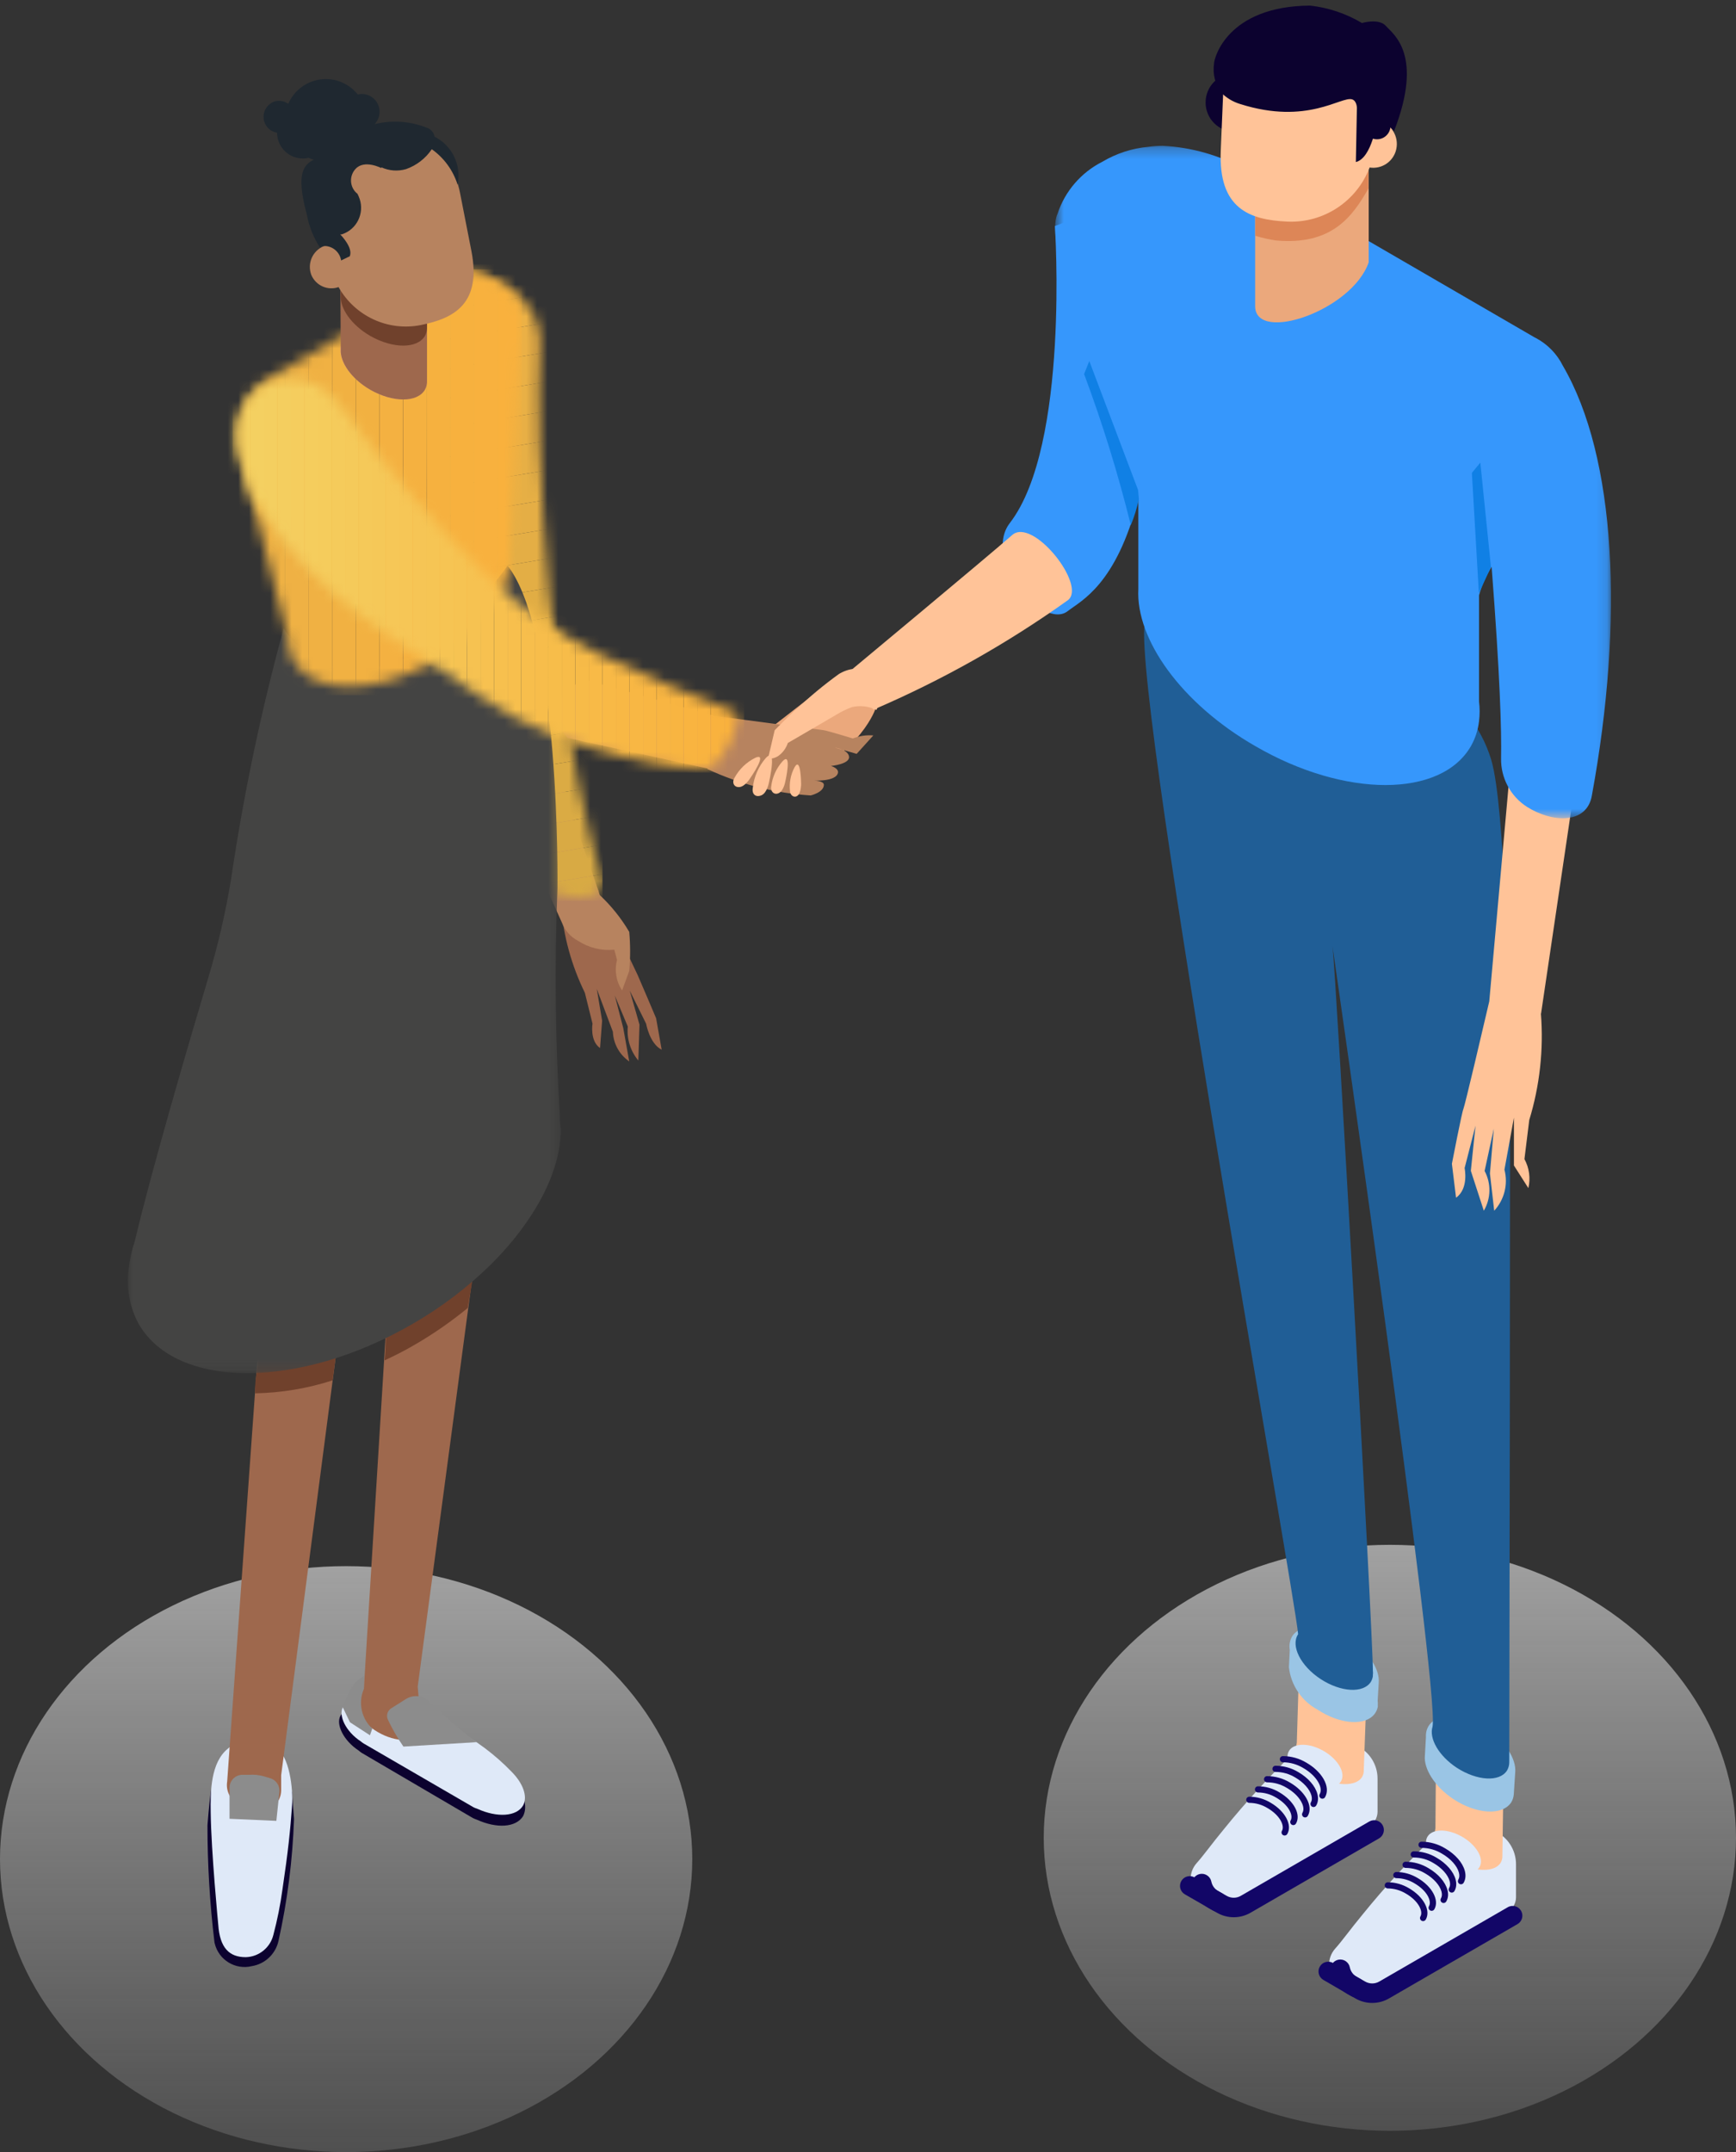<?xml version="1.0" encoding="UTF-8"?>
<svg width="163px" height="202px" viewBox="0 0 163 202" version="1.1" xmlns="http://www.w3.org/2000/svg" xmlns:xlink="http://www.w3.org/1999/xlink">
    <rect x="0" y="0" width="163" height="202" fill="#333333" stroke="none"/>
    <!-- Generator: Sketch 49 (51002) - http://www.bohemiancoding.com/sketch -->
    <title>商务合作</title>
    <desc>Created with Sketch.</desc>
    <defs>
        <linearGradient x1="50%" y1="0%" x2="50%" y2="100%" id="linearGradient-1">
            <stop stop-color="#EEEEEE" stop-opacity="0.59" offset="0%"></stop>
            <stop stop-color="#D8D8D8" stop-opacity="0.176" offset="100%"></stop>
        </linearGradient>
        <polygon id="path-2" points="0.686 0.255 52.876 0.255 52.876 63.373 0.686 63.373"></polygon>
        <path d="M1.012,4.168 C-1.98,19.13 11.481,56.824 11.481,56.824 C11.955,57.873 12.892,58.633 14.007,58.87 C15.718,59.367 17.31,58.981 17.597,57.986 C17.647,57.787 17.647,57.579 17.597,57.381 C10.609,32.264 11.805,7.39 11.805,7.39 C12.106,3.779 9.101,1.454 6.122,0.533 C5.718,0.408 5.34,0.353 4.986,0.353 C2.722,0.353 1.447,2.658 1.012,4.168 Z" id="path-4"></path>
        <path d="M1.012,4.168 C-1.98,19.13 11.481,56.824 11.481,56.824 C11.955,57.873 12.892,58.633 14.007,58.87 C15.718,59.367 17.31,58.981 17.597,57.986 C17.647,57.787 17.647,57.579 17.597,57.381 C10.609,32.264 11.805,7.39 11.805,7.39 C12.106,3.779 9.101,1.454 6.122,0.533 C5.718,0.408 5.34,0.353 4.986,0.353 C2.722,0.353 1.447,2.658 1.012,4.168 Z" id="path-6"></path>
        <path d="M1.012,4.168 C-1.98,19.13 11.481,56.824 11.481,56.824 C11.955,57.873 12.892,58.633 14.007,58.87 C15.718,59.367 17.31,58.981 17.597,57.986 C17.647,57.787 17.647,57.579 17.597,57.381 C10.609,32.264 11.805,7.39 11.805,7.39 C12.106,3.779 9.101,1.454 6.122,0.533 C5.718,0.408 5.34,0.353 4.986,0.353 C2.722,0.353 1.447,2.658 1.012,4.168 Z" id="path-8"></path>
        <path d="M1.012,4.168 C-1.98,19.13 11.481,56.824 11.481,56.824 C11.955,57.873 12.892,58.633 14.007,58.87 C15.718,59.367 17.31,58.981 17.597,57.986 C17.647,57.787 17.647,57.579 17.597,57.381 C10.609,32.264 11.805,7.39 11.805,7.39 C12.106,3.779 9.101,1.454 6.122,0.533 C5.718,0.408 5.34,0.353 4.986,0.353 C2.722,0.353 1.447,2.658 1.012,4.168 Z" id="path-10"></path>
        <path d="M1.012,4.168 C-1.98,19.13 11.481,56.824 11.481,56.824 C11.955,57.873 12.892,58.633 14.007,58.87 C15.718,59.367 17.31,58.981 17.597,57.986 C17.647,57.787 17.647,57.579 17.597,57.381 C10.609,32.264 11.805,7.39 11.805,7.39 C12.106,3.779 9.101,1.454 6.122,0.533 C5.718,0.408 5.34,0.353 4.986,0.353 C2.722,0.353 1.447,2.658 1.012,4.168 Z" id="path-12"></path>
        <path d="M1.012,4.168 C-1.98,19.13 11.481,56.824 11.481,56.824 C11.955,57.873 12.892,58.633 14.007,58.87 C15.718,59.367 17.31,58.981 17.597,57.986 C17.647,57.787 17.647,57.579 17.597,57.381 C10.609,32.264 11.805,7.39 11.805,7.39 C12.106,3.779 9.101,1.454 6.122,0.533 C5.718,0.408 5.34,0.353 4.986,0.353 C2.722,0.353 1.447,2.658 1.012,4.168 Z" id="path-14"></path>
        <path d="M1.012,4.168 C-1.98,19.13 11.481,56.824 11.481,56.824 C11.955,57.873 12.892,58.633 14.007,58.87 C15.718,59.367 17.31,58.981 17.597,57.986 C17.647,57.787 17.647,57.579 17.597,57.381 C10.609,32.264 11.805,7.39 11.805,7.39 C12.106,3.779 9.101,1.454 6.122,0.533 C5.718,0.408 5.34,0.353 4.986,0.353 C2.722,0.353 1.447,2.658 1.012,4.168 Z" id="path-16"></path>
        <path d="M1.012,4.168 C-1.98,19.13 11.481,56.824 11.481,56.824 C11.955,57.873 12.892,58.633 14.007,58.87 C15.718,59.367 17.31,58.981 17.597,57.986 C17.647,57.787 17.647,57.579 17.597,57.381 C10.609,32.264 11.805,7.39 11.805,7.39 C12.106,3.779 9.101,1.454 6.122,0.533 C5.718,0.408 5.34,0.353 4.986,0.353 C2.722,0.353 1.447,2.658 1.012,4.168 Z" id="path-18"></path>
        <path d="M1.012,4.168 C-1.98,19.13 11.481,56.824 11.481,56.824 C11.955,57.873 12.892,58.633 14.007,58.87 C15.718,59.367 17.31,58.981 17.597,57.986 C17.647,57.787 17.647,57.579 17.597,57.381 C10.609,32.264 11.805,7.39 11.805,7.39 C12.106,3.779 9.101,1.454 6.122,0.533 C5.718,0.408 5.34,0.353 4.986,0.353 C2.722,0.353 1.447,2.658 1.012,4.168 Z" id="path-20"></path>
        <path d="M1.012,4.168 C-1.98,19.13 11.481,56.824 11.481,56.824 C11.955,57.873 12.892,58.633 14.007,58.87 C15.718,59.367 17.31,58.981 17.597,57.986 C17.647,57.787 17.647,57.579 17.597,57.381 C10.609,32.264 11.805,7.39 11.805,7.39 C12.106,3.779 9.101,1.454 6.122,0.533 C5.718,0.408 5.34,0.353 4.986,0.353 C2.722,0.353 1.447,2.658 1.012,4.168 Z" id="path-22"></path>
        <path d="M1.012,4.168 C-1.98,19.13 11.481,56.824 11.481,56.824 C11.955,57.873 12.892,58.633 14.007,58.87 C15.718,59.367 17.31,58.981 17.597,57.986 C17.647,57.787 17.647,57.579 17.597,57.381 C10.609,32.264 11.805,7.39 11.805,7.39 C12.106,3.779 9.101,1.454 6.122,0.533 C5.718,0.408 5.34,0.353 4.986,0.353 C2.722,0.353 1.447,2.658 1.012,4.168 Z" id="path-24"></path>
        <path d="M1.012,4.168 C-1.98,19.13 11.481,56.824 11.481,56.824 C11.955,57.873 12.892,58.633 14.007,58.87 C15.718,59.367 17.31,58.981 17.597,57.986 C17.647,57.787 17.647,57.579 17.597,57.381 C10.609,32.264 11.805,7.39 11.805,7.39 C12.106,3.779 9.101,1.454 6.122,0.533 C5.718,0.408 5.34,0.353 4.986,0.353 C2.722,0.353 1.447,2.658 1.012,4.168 Z" id="path-26"></path>
        <path d="M1.012,4.168 C-1.98,19.13 11.481,56.824 11.481,56.824 C11.955,57.873 12.892,58.633 14.007,58.87 C15.718,59.367 17.31,58.981 17.597,57.986 C17.647,57.787 17.647,57.579 17.597,57.381 C10.609,32.264 11.805,7.39 11.805,7.39 C12.106,3.779 9.101,1.454 6.122,0.533 C5.718,0.408 5.34,0.353 4.986,0.353 C2.722,0.353 1.447,2.658 1.012,4.168 Z" id="path-28"></path>
        <path d="M1.012,4.168 C-1.98,19.13 11.481,56.824 11.481,56.824 C11.955,57.873 12.892,58.633 14.007,58.87 C15.718,59.367 17.31,58.981 17.597,57.986 C17.647,57.787 17.647,57.579 17.597,57.381 C10.609,32.264 11.805,7.39 11.805,7.39 C12.106,3.779 9.101,1.454 6.122,0.533 C5.718,0.408 5.34,0.353 4.986,0.353 C2.722,0.353 1.447,2.658 1.012,4.168 Z" id="path-30"></path>
        <path d="M1.012,4.168 C-1.98,19.13 11.481,56.824 11.481,56.824 C11.955,57.873 12.892,58.633 14.007,58.87 C15.718,59.367 17.31,58.981 17.597,57.986 C17.647,57.787 17.647,57.579 17.597,57.381 C10.609,32.264 11.805,7.39 11.805,7.39 C12.106,3.779 9.101,1.454 6.122,0.533 C5.718,0.408 5.34,0.353 4.986,0.353 C2.722,0.353 1.447,2.658 1.012,4.168 Z" id="path-32"></path>
        <path d="M1.012,4.168 C-1.98,19.13 11.481,56.824 11.481,56.824 C11.955,57.873 12.892,58.633 14.007,58.87 C15.718,59.367 17.31,58.981 17.597,57.986 C17.647,57.787 17.647,57.579 17.597,57.381 C10.609,32.264 11.805,7.39 11.805,7.39 C12.106,3.779 9.101,1.454 6.122,0.533 C5.718,0.408 5.34,0.353 4.986,0.353 C2.722,0.353 1.447,2.658 1.012,4.168 Z" id="path-34"></path>
        <path d="M1.012,4.168 C-1.98,19.13 11.481,56.824 11.481,56.824 C11.955,57.873 12.892,58.633 14.007,58.87 C15.718,59.367 17.31,58.981 17.597,57.986 C17.647,57.787 17.647,57.579 17.597,57.381 C10.609,32.264 11.805,7.39 11.805,7.39 C12.106,3.779 9.101,1.454 6.122,0.533 C5.718,0.408 5.34,0.353 4.986,0.353 C2.722,0.353 1.447,2.658 1.012,4.168 Z" id="path-36"></path>
        <path d="M1.012,4.168 C-1.98,19.13 11.481,56.824 11.481,56.824 C11.955,57.873 12.892,58.633 14.007,58.87 C15.718,59.367 17.31,58.981 17.597,57.986 C17.647,57.787 17.647,57.579 17.597,57.381 C10.609,32.264 11.805,7.39 11.805,7.39 C12.106,3.779 9.101,1.454 6.122,0.533 C5.718,0.408 5.34,0.353 4.986,0.353 C2.722,0.353 1.447,2.658 1.012,4.168 Z" id="path-38"></path>
        <path d="M1.012,4.168 C-1.98,19.13 11.481,56.824 11.481,56.824 C11.955,57.873 12.892,58.633 14.007,58.87 C15.718,59.367 17.31,58.981 17.597,57.986 C17.647,57.787 17.647,57.579 17.597,57.381 C10.609,32.264 11.805,7.39 11.805,7.39 C12.106,3.779 9.101,1.454 6.122,0.533 C5.718,0.408 5.34,0.353 4.986,0.353 C2.722,0.353 1.447,2.658 1.012,4.168 Z" id="path-40"></path>
        <path d="M1.012,4.168 C-1.98,19.13 11.481,56.824 11.481,56.824 C11.955,57.873 12.892,58.633 14.007,58.87 C15.718,59.367 17.31,58.981 17.597,57.986 C17.647,57.787 17.647,57.579 17.597,57.381 C10.609,32.264 11.805,7.39 11.805,7.39 C12.106,3.779 9.101,1.454 6.122,0.533 C5.718,0.408 5.34,0.353 4.986,0.353 C2.722,0.353 1.447,2.658 1.012,4.168 Z" id="path-42"></path>
        <path d="M1.012,4.168 C-1.98,19.13 11.481,56.824 11.481,56.824 C11.955,57.873 12.892,58.633 14.007,58.87 C15.718,59.367 17.31,58.981 17.597,57.986 C17.647,57.787 17.647,57.579 17.597,57.381 C10.609,32.264 11.805,7.39 11.805,7.39 C12.106,3.779 9.101,1.454 6.122,0.533 C5.718,0.408 5.34,0.353 4.986,0.353 C2.722,0.353 1.447,2.658 1.012,4.168 Z" id="path-44"></path>
        <path d="M1.012,4.168 C-1.98,19.13 11.481,56.824 11.481,56.824 C11.955,57.873 12.892,58.633 14.007,58.87 C15.718,59.367 17.31,58.981 17.597,57.986 C17.647,57.787 17.647,57.579 17.597,57.381 C10.609,32.264 11.805,7.39 11.805,7.39 C12.106,3.779 9.101,1.454 6.122,0.533 C5.718,0.408 5.34,0.353 4.986,0.353 C2.722,0.353 1.447,2.658 1.012,4.168 Z" id="path-46"></path>
        <path d="M1.012,4.168 C-1.98,19.13 11.481,56.824 11.481,56.824 C11.955,57.873 12.892,58.633 14.007,58.87 C15.718,59.367 17.31,58.981 17.597,57.986 C17.647,57.787 17.647,57.579 17.597,57.381 C10.609,32.264 11.805,7.39 11.805,7.39 C12.106,3.779 9.101,1.454 6.122,0.533 C5.718,0.408 5.34,0.353 4.986,0.353 C2.722,0.353 1.447,2.658 1.012,4.168 Z" id="path-48"></path>
        <polygon id="path-50" points="0 0.012 40.659 0.012 40.659 75.812 0 75.812"></polygon>
        <path d="M19.978,0.6 L3.866,10.02 C1.338,11.295 -0.024,14.137 0.552,16.938 L5.16,34.724 C5.148,35.471 5.331,36.209 5.692,36.859 C7.519,40.06 13.422,40.06 18.889,36.859 C23.461,34.172 26.267,30.1 25.99,26.973 L27.078,5.163 C27.144,4.288 26.899,3.417 26.388,2.71 C25.318,1.403 23.819,0.534 22.167,0.258 C21.95,0.209 21.73,0.185 21.51,0.185 C20.977,0.185 20.447,0.326 19.978,0.6 Z" id="path-52"></path>
        <path d="M1.117,2.838 C-0.554,5.836 0.971,8.883 1.629,11.162 C7.971,21.765 15.241,24.593 23.497,30.466 C31.119,35.867 43.669,37.45 44.692,37.011 C46.34,36.316 47.998,32.076 47.206,31.758 C38.145,28.103 30.217,25.361 23.655,18.73 C18.802,13.952 14.341,8.792 10.313,3.303 C8.985,1.308 7.149,0.49 5.435,0.49 C3.608,0.49 1.916,1.419 1.117,2.838 Z" id="path-54"></path>
    </defs>
    <g id="Page-1" stroke="none" stroke-width="1" fill="none" fill-rule="evenodd">
        <g id="Artboard-Copy" transform="translate(-332, -921)">
            <g id="商务合作" transform="translate(250, 916)">
                <ellipse id="Oval-2" fill="url(#linearGradient-1)" cx="114.5" cy="179.5" rx="32.5" ry="27.5"></ellipse>
                <ellipse id="Oval-2-Copy" fill="url(#linearGradient-1)" cx="212.5" cy="177.5" rx="32.5" ry="27.5"></ellipse>
                <g id="Page-1" transform="translate(94, 5)">
                    <g id="Group-96" transform="translate(7.179, 0)">
                        <path d="M123.165,178.111 L123.165,174.974 C123.165,173.616 122.361,172.389 121.117,171.848 L120.168,171.433 C118.646,170.769 116.876,171.071 115.659,172.202 C113.194,174.56 110.884,177.071 108.738,179.722 C107.617,181.077 106.848,182.164 106.191,182.896 C105.366,183.812 105.438,185.224 106.353,186.052 C106.475,186.162 106.608,186.258 106.752,186.339 L107.555,186.791 C108.243,187.185 109.086,187.185 109.773,186.791 L122.361,179.466 C122.847,179.188 123.153,178.673 123.165,178.111" id="Fill-1" fill="#DFE9F8"></path>
                        <path d="M109.663,188 C109.123,188 108.582,187.862 108.1,187.584 L107.303,187.138 C106.507,186.685 105.95,185.914 105.771,185.018 C105.671,184.522 105.991,184.04 106.487,183.94 C106.981,183.842 107.462,184.161 107.562,184.658 C107.637,185.031 107.87,185.355 108.202,185.543 L109.001,185.991 C109.412,186.227 109.912,186.227 110.318,185.995 L122.391,179.015 C122.831,178.76 123.389,178.914 123.64,179.35 C123.893,179.787 123.743,180.347 123.305,180.6 L111.23,187.582 C110.747,187.861 110.204,188 109.663,188" id="Fill-3" fill="#120667"></path>
                        <path d="M122.019,165.025 L115.671,162.583 L115.598,171.616 C115.343,172.58 116.207,173.936 117.719,174.815 C119.229,175.693 121.18,175.78 121.74,174.815 C121.846,174.616 121.897,174.393 121.886,174.167 L122.019,165.025 Z" id="Fill-5" fill="#FFC398"></path>
                        <path d="M114.846,172.404 C115.297,171.622 116.759,171.622 118.112,172.404 C119.463,173.187 120.194,174.455 119.743,175.236 C119.291,176.019 117.83,176.02 116.479,175.237 C115.125,174.456 114.395,173.188 114.846,172.404" id="Fill-7" fill="#DFE9F8"></path>
                        <path d="M117.998,176.863 C117.948,176.863 117.9,176.851 117.853,176.825 C117.716,176.743 117.668,176.567 117.747,176.428 C117.853,176.245 117.872,176.018 117.8,175.752 C117.634,175.132 117.028,174.458 116.222,173.992 C115.636,173.634 114.972,173.446 114.293,173.443 C114.133,173.443 114.004,173.314 114.005,173.153 C114.005,172.993 114.134,172.865 114.294,172.865 L114.295,172.865 C115.079,172.867 115.846,173.083 116.517,173.492 C117.461,174.038 118.152,174.827 118.359,175.601 C118.47,176.016 118.431,176.401 118.249,176.719 C118.196,176.812 118.098,176.863 117.998,176.863" id="Fill-9" fill="#120667"></path>
                        <path d="M116.366,178.62 C116.316,178.62 116.266,178.608 116.221,178.581 C116.083,178.5 116.035,178.323 116.116,178.185 C116.217,178.01 116.234,177.794 116.167,177.541 C116.01,176.949 115.427,176.299 114.649,175.848 C114.087,175.505 113.446,175.325 112.795,175.324 C112.634,175.324 112.505,175.193 112.507,175.033 C112.507,174.873 112.636,174.744 112.795,174.744 C113.553,174.745 114.297,174.954 114.944,175.347 C115.86,175.879 116.529,176.645 116.726,177.392 C116.834,177.792 116.796,178.168 116.615,178.476 C116.562,178.569 116.466,178.62 116.366,178.62" id="Fill-11" fill="#120667"></path>
                        <path d="M114.44,180.318 C114.39,180.318 114.34,180.305 114.295,180.28 C114.158,180.198 114.11,180.021 114.189,179.883 C114.472,179.392 113.996,178.414 112.833,177.739 C112.313,177.422 111.724,177.255 111.125,177.252 C110.965,177.252 110.836,177.122 110.837,176.962 C110.837,176.802 110.966,176.674 111.126,176.674 L111.127,176.674 C111.831,176.676 112.525,176.873 113.129,177.24 C114.493,178.034 115.181,179.324 114.691,180.174 C114.637,180.266 114.54,180.318 114.44,180.318" id="Fill-13" fill="#120667"></path>
                        <path d="M117.133,177.644 C117.083,177.644 117.033,177.631 116.988,177.605 C116.85,177.524 116.803,177.347 116.883,177.209 C116.985,177.033 117.002,176.817 116.935,176.564 C116.777,175.972 116.195,175.323 115.416,174.871 C114.856,174.528 114.216,174.349 113.563,174.348 C113.402,174.348 113.273,174.217 113.274,174.057 C113.274,173.897 113.403,173.768 113.563,173.768 C114.323,173.769 115.067,173.978 115.712,174.371 C116.627,174.903 117.296,175.668 117.494,176.416 C117.601,176.816 117.563,177.192 117.383,177.5 C117.329,177.592 117.233,177.644 117.133,177.644" id="Fill-15" fill="#120667"></path>
                        <path d="M115.245,179.353 C115.195,179.353 115.145,179.341 115.1,179.315 C114.962,179.234 114.914,179.057 114.994,178.919 C115.276,178.428 114.8,177.45 113.637,176.775 C113.117,176.458 112.529,176.29 111.929,176.288 C111.769,176.288 111.64,176.158 111.641,175.997 C111.641,175.837 111.771,175.709 111.93,175.709 L111.932,175.709 C112.636,175.712 113.329,175.908 113.934,176.276 C115.297,177.069 115.986,178.36 115.496,179.209 C115.441,179.302 115.345,179.353 115.245,179.353" id="Fill-17" fill="#120667"></path>
                        <path d="M108.139,187.474 C107.985,187.474 107.826,187.435 107.682,187.35 L105.075,185.836 C104.639,185.583 104.49,185.023 104.743,184.586 C104.996,184.149 105.556,183.996 105.991,184.253 L108.599,185.768 C109.035,186.02 109.184,186.581 108.93,187.018 C108.762,187.311 108.455,187.474 108.139,187.474" id="Fill-19" fill="#120667"></path>
                        <path d="M110.164,170.078 L110.164,166.941 C110.164,165.583 109.359,164.356 108.115,163.816 L107.166,163.4 C105.644,162.736 103.875,163.039 102.657,164.17 C100.192,166.527 97.882,169.038 95.736,171.69 C94.614,173.045 93.846,174.131 93.188,174.864 C92.364,175.779 92.436,177.192 93.35,178.019 C93.473,178.129 93.606,178.226 93.749,178.306 L94.553,178.758 C95.24,179.152 96.085,179.152 96.772,178.758 L109.359,171.433 C109.845,171.155 110.151,170.64 110.164,170.078" id="Fill-21" fill="#DFE9F8"></path>
                        <path d="M96.661,179.955 C96.121,179.955 95.58,179.816 95.099,179.539 L94.3,179.092 C93.505,178.639 92.948,177.868 92.769,176.973 C92.669,176.477 92.989,175.995 93.485,175.895 C93.979,175.797 94.461,176.116 94.56,176.613 C94.636,176.985 94.868,177.309 95.2,177.497 L96,177.946 C96.41,178.184 96.912,178.182 97.316,177.951 L109.388,170.97 C109.828,170.716 110.386,170.869 110.637,171.305 C110.89,171.742 110.74,172.302 110.302,172.555 L98.228,179.538 C97.744,179.816 97.202,179.955 96.661,179.955" id="Fill-23" fill="#120667"></path>
                        <path d="M109.201,157.101 L102.852,154.66 L102.583,163.572 C102.327,164.536 103.192,165.891 104.704,166.77 C106.215,167.649 108.164,167.734 108.724,166.77 C108.833,166.572 108.883,166.348 108.871,166.123 L109.201,157.101 Z" id="Fill-25" fill="#FFC398"></path>
                        <path d="M101.842,164.355 C102.293,163.571 103.754,163.571 105.108,164.353 C106.459,165.136 107.19,166.404 106.739,167.186 C106.287,167.969 104.826,167.969 103.474,167.187 C102.121,166.406 101.391,165.137 101.842,164.355" id="Fill-27" fill="#DFE9F8"></path>
                        <path d="M104.985,168.83 C104.935,168.83 104.886,168.818 104.84,168.792 C104.702,168.71 104.655,168.535 104.734,168.395 C104.898,168.11 104.848,167.711 104.594,167.269 C104.31,166.777 103.817,166.312 103.207,165.959 C102.622,165.601 101.958,165.413 101.279,165.411 C101.12,165.411 100.99,165.281 100.992,165.12 C100.992,164.96 101.121,164.832 101.28,164.832 L101.282,164.832 C102.065,164.834 102.833,165.05 103.503,165.459 C104.194,165.859 104.761,166.399 105.096,166.978 C105.458,167.607 105.507,168.213 105.236,168.686 C105.182,168.779 105.085,168.83 104.985,168.83" id="Fill-29" fill="#120667"></path>
                        <path d="M103.364,170.587 C103.314,170.587 103.264,170.575 103.219,170.549 C103.081,170.468 103.034,170.291 103.113,170.153 C103.326,169.785 103.121,169.32 102.981,169.076 C102.708,168.603 102.234,168.155 101.647,167.815 C101.085,167.472 100.444,167.292 99.792,167.291 C99.632,167.291 99.502,167.16 99.504,167.001 C99.504,166.841 99.633,166.711 99.792,166.711 C100.552,166.712 101.295,166.921 101.942,167.314 C102.612,167.704 103.16,168.226 103.482,168.784 C103.833,169.394 103.881,169.984 103.615,170.443 C103.56,170.536 103.464,170.587 103.364,170.587" id="Fill-31" fill="#120667"></path>
                        <path d="M101.439,172.285 C101.389,172.285 101.339,172.273 101.294,172.247 C101.156,172.165 101.108,171.988 101.188,171.85 C101.47,171.36 100.994,170.382 99.831,169.707 C99.311,169.389 98.722,169.222 98.123,169.22 C97.963,169.22 97.834,169.089 97.835,168.929 C97.835,168.769 97.965,168.641 98.124,168.641 L98.125,168.641 C98.83,168.643 99.523,168.84 100.127,169.207 C101.491,170.001 102.179,171.291 101.69,172.141 C101.635,172.234 101.538,172.285 101.439,172.285" id="Fill-33" fill="#120667"></path>
                        <path d="M104.155,169.611 C104.105,169.611 104.055,169.599 104.01,169.572 C103.873,169.491 103.825,169.314 103.905,169.176 C104.007,169 104.024,168.784 103.957,168.532 C103.799,167.94 103.217,167.29 102.438,166.838 C101.875,166.495 101.236,166.316 100.585,166.315 C100.424,166.315 100.295,166.184 100.296,166.024 C100.296,165.864 100.425,165.735 100.585,165.735 C101.343,165.736 102.086,165.945 102.733,166.338 C103.65,166.87 104.319,167.636 104.516,168.383 C104.623,168.783 104.585,169.159 104.405,169.467 C104.351,169.56 104.255,169.611 104.155,169.611" id="Fill-35" fill="#120667"></path>
                        <path d="M102.255,171.307 C102.205,171.307 102.155,171.295 102.11,171.269 C101.972,171.188 101.925,171.011 102.004,170.873 C102.287,170.382 101.81,169.404 100.648,168.729 C100.129,168.413 99.54,168.246 98.939,168.243 C98.78,168.243 98.651,168.114 98.652,167.953 C98.652,167.793 98.781,167.665 98.941,167.665 L98.942,167.665 C99.647,167.667 100.341,167.862 100.944,168.23 C102.309,169.024 102.997,170.314 102.506,171.163 C102.451,171.256 102.355,171.307 102.255,171.307" id="Fill-37" fill="#120667"></path>
                        <path d="M95.138,179.43 C94.983,179.43 94.827,179.39 94.683,179.307 L92.074,177.806 C91.638,177.553 91.487,176.994 91.738,176.556 C91.989,176.116 92.548,175.967 92.986,176.218 L95.595,177.72 C96.031,177.973 96.182,178.532 95.931,178.971 C95.763,179.265 95.454,179.43 95.138,179.43" id="Fill-39" fill="#120667"></path>
                        <path d="M110.175,159.641 L110.273,157.956 C110.395,156.735 109.359,155.037 107.58,153.877 C105.411,152.449 102.986,152.316 102.157,153.572 C101.925,153.962 101.843,154.422 101.925,154.867 L101.841,156.479 C102.027,158.172 103.035,159.665 104.534,160.471 C106.703,161.899 109.128,162.033 109.956,160.776 C110.071,160.597 110.15,160.398 110.188,160.19 L110.188,160.007 C110.195,159.884 110.19,159.763 110.175,159.641" id="Fill-41" fill="#9AC5E5"></path>
                        <path d="M123.091,166.342 C123.202,165.121 122.178,163.436 120.399,162.278 C118.231,160.848 115.806,160.715 114.977,161.973 C114.777,162.289 114.684,162.66 114.708,163.034 L114.61,164.768 C114.478,165.989 115.512,167.697 117.291,168.869 C119.461,170.297 121.886,170.433 122.714,169.174 C122.859,168.939 122.942,168.67 122.959,168.394 L123.091,166.342 Z" id="Fill-43" fill="#9AC5E5"></path>
                        <path d="M122.568,97.966 C122.409,93.401 122.166,75.762 120.838,71.317 C116.975,58.401 92.165,54.629 88.449,58.096 C86.255,60.134 102.45,149.776 102.706,153.39 C101.987,154.476 102.937,156.368 104.826,157.603 C106.715,158.834 108.823,158.956 109.53,157.87 C109.629,157.706 109.696,157.523 109.724,157.333 L109.724,157.235 C109.743,157.09 109.743,156.942 109.724,156.796 C109.724,153.133 106.252,91.154 105.935,88.81 C105.935,88.81 115.988,158.493 115.33,162.057 C114.978,163.168 115.902,164.804 117.608,165.927 C119.497,167.148 121.605,167.282 122.312,166.197 C122.457,165.956 122.534,165.683 122.531,165.402 C122.531,165.402 122.665,100.811 122.568,97.966" id="Fill-45" fill="#205E96"></path>
                        <path d="M125.517,95.135 L129.233,70.047 L122.8,70.047 L120.655,93.987 C120.021,96.71 118.352,103.826 118.218,104.108 C118.084,104.387 117.145,109.235 117.145,109.235 L117.535,112.42 C118.754,111.553 118.339,109.638 118.339,109.638 L119.363,105.657 L118.924,109.894 L120.143,113.641 C120.815,112.494 120.842,111.08 120.216,109.906 L121.081,105.939 L120.717,110.138 L121.118,113.641 C122.073,112.604 122.436,111.15 122.08,109.784 L122.97,104.901 L122.97,109.394 L124.324,111.518 C124.542,110.596 124.411,109.626 123.957,108.794 L124.408,105.132 C125.395,101.903 125.768,98.515 125.504,95.147 L125.517,95.135 Z" id="Fill-47" fill="#FFC398"></path>
                        <g id="Group-51" transform="translate(79.205, 13.429)">
                            <mask id="mask-3" fill="white">
                                <use xlink:href="#path-2"></use>
                            </mask>
                            <g id="Clip-50"></g>
                            <path d="M48.358,20.899 C47.81,19.796 46.933,18.892 45.848,18.311 L45.702,18.237 L18.518,2.465 C16.14,1.148 13.494,0.392 10.779,0.255 C10.335,0.256 9.892,0.289 9.451,0.353 C7.918,0.487 6.436,0.967 5.114,1.757 C3.122,2.763 1.611,4.519 0.91,6.64 C-0.82,10.302 8.051,31.336 8.5,32.545 L8.5,41.847 C8.244,46.572 12.523,52.602 19.467,56.594 C27.864,61.477 36.929,61.477 39.732,56.594 C40.136,55.879 40.393,55.091 40.487,54.275 C40.564,53.655 40.564,53.027 40.487,52.408 L40.487,42.702 L40.487,42.445 C40.752,41.503 41.151,40.603 41.67,39.772 C42.461,49.99 42.607,55.141 42.558,57.73 C42.517,59.578 43.44,61.313 44.995,62.307 C47.3,63.772 50.625,64.006 51.088,61.21 C54.111,44.753 53.367,29.469 48.358,20.899" id="Fill-49" fill="#3697FC" mask="url(#mask-3)"></path>
                        </g>
                        <polygon id="Fill-52" fill="#1080E5" points="120.813 53.225 119.815 43.423 119.021 44.387 119.679 55.679"></polygon>
                        <path d="M109.334,24.622 L109.334,13.147 L98.672,13.147 L98.672,28.785 C98.757,32.216 107.762,29.164 109.334,24.622" id="Fill-54" fill="#EBA87C"></path>
                        <path d="M98.685,22.132 L98.685,14.807 L109.311,14.636 L109.311,17.688 C107.788,20.362 105.862,23.035 100.635,22.571 C99.974,22.474 99.322,22.327 98.685,22.132" id="Fill-56" fill="#DD8657"></path>
                        <path d="M81.101,57.34 C82.319,56.387 85.635,54.898 87.693,46.829 L92.92,16.223 L79.87,21.217 C79.87,21.217 81.259,41.799 75.643,49.086 C73.01,52.492 78.761,59.232 81.101,57.34" id="Fill-58" fill="#3697FC"></path>
                        <path d="M87.681,45.998 L83.1,33.888 L82.612,35.109 C84.344,39.749 85.808,44.485 86.998,49.294 C87.322,48.504 87.575,47.686 87.754,46.853 L87.681,45.998 Z" id="Fill-60" fill="#1080E5"></path>
                        <path d="M55.743,73.124 C61.762,70.548 63.055,66.446 63.055,66.446 C63.304,65.617 63.166,64.719 62.676,64.005 C61.995,62.673 59.314,63.504 59.216,63.626 C59.119,63.748 52.539,68.777 52.307,69.047 C52.076,69.315 52.697,70.962 52.697,70.962 L54.172,71.964 L55.743,73.124 Z" id="Fill-62" fill="#EBA87C"></path>
                        <path d="M96.76,6.872 C98.273,6.872 99.501,8.102 99.501,9.619 C99.501,11.136 98.273,12.366 96.76,12.366 C95.245,12.366 94.018,11.136 94.018,9.619 C94.018,8.102 95.245,6.872 96.76,6.872" id="Fill-64" fill="#0C022F"></path>
                        <path d="M111.917,14.026 C112.199,12.805 111.441,11.588 110.224,11.304 L110.103,11.304 L110.213,8.642 C109.915,4.608 106.412,1.578 102.386,1.873 C99,2.122 96.23,4.672 95.699,8.032 L95.443,14.136 C95.211,19.556 98.099,20.643 101.706,20.801 C105.101,20.95 108.209,18.904 109.419,15.723 C110.569,15.9 111.657,15.16 111.917,14.026" id="Fill-66" fill="#FFC398"></path>
                        <path d="M110.115,11.328 C110.115,11.328 109.652,14.832 108.128,15.21 L108.226,10.132 C108.226,10.132 108.226,9.472 107.775,9.326 C106.752,9.008 103.583,11.767 97.271,9.765 C96.583,9.56 95.958,9.182 95.456,8.667 C94.907,7.887 94.676,6.926 94.809,5.981 C94.809,5.48 96.027,0.585 103.827,0.524 C105.549,0.716 107.211,1.274 108.701,2.16 C108.701,2.16 110.296,1.684 110.954,2.441 C111.612,3.198 114.526,5.078 111.711,12.317 C111.322,11.797 110.752,11.443 110.115,11.328" id="Fill-68" fill="#0C022F"></path>
                        <path d="M110.115,10.535 C110.814,10.535 111.382,11.102 111.382,11.804 C111.382,12.505 110.814,13.074 110.115,13.074 C109.415,13.074 108.847,12.505 108.847,11.804 C108.847,11.102 109.415,10.535 110.115,10.535" id="Fill-70" fill="#0C022F"></path>
                        <path d="M8.232,168.173 L8.427,170.726 C8.296,174.587 7.806,178.429 6.965,182.2 C6.684,183.417 5.698,184.344 4.467,184.544 C2.917,184.921 1.356,183.966 0.981,182.413 C0.972,182.379 0.965,182.344 0.958,182.31 C0.519,178.664 0.299,174.996 0.3,171.323 C0.3,171.323 0.446,169.333 0.642,167.979 L8.232,168.173 Z" id="Fill-72" fill="#0C022F"></path>
                        <path d="M2.2,164.145 L2.481,163.914 C3.436,163.14 4.758,163.009 5.844,163.583 L6.672,164.023 C8.014,164.72 8.355,167.966 8.244,169.467 C8.074,171.823 7.879,173.74 7.344,177.329 C7.148,178.77 6.863,180.197 6.491,181.602 C6.198,182.809 5.133,183.67 3.895,183.703 C2.372,183.703 1.458,182.859 1.312,180.639 C1.312,180.639 0.653,173.838 0.604,170.139 C0.568,168.1 0.616,165.44 2.2,164.145" id="Fill-74" fill="#DFE9F8"></path>
                        <polygon id="Fill-76" fill="#9E684D" points="14.959 158.907 17.165 123.139 25.841 114.898 20.041 158.311 20.394 162.583"></polygon>
                        <path d="M28.924,167.173 C27.474,165.339 25.564,163.924 23.392,163.071 L15.86,160.63 C14.509,160.141 13.241,160.263 12.79,161.043 C12.34,161.826 13.046,163.364 14.509,164.316 C14.59,164.393 14.682,164.463 14.777,164.524 L25.194,170.628 C25.323,170.697 25.457,170.753 25.597,170.799 C27.462,171.641 29.253,171.543 29.935,170.469 C30.421,169.491 29.971,168.247 28.924,167.173" id="Fill-78" fill="#0C022F"></path>
                        <path d="M28.899,166.342 C27.318,164.699 25.483,163.322 23.464,162.265 L16.043,159.823 C14.715,159.336 13.46,159.469 13.021,160.238 C12.583,161.008 13.265,162.521 14.715,163.462 C14.799,163.534 14.888,163.6 14.983,163.657 L25.269,169.626 C25.393,169.691 25.522,169.743 25.658,169.785 C27.499,170.615 29.313,170.518 29.936,169.468 C30.385,168.625 29.936,167.404 28.899,166.342" id="Fill-80" fill="#DFE9F8"></path>
                        <path d="M14.269,159.038 C14.835,158.056 16.664,158.054 18.354,159.031 C20.044,160.009 20.955,161.596 20.39,162.577 C19.826,163.558 17.997,163.56 16.307,162.583 C14.616,161.606 13.704,160.019 14.269,159.038" id="Fill-82" fill="#9E684D"></path>
                        <path d="M18.699,163.937 C18.144,163.133 17.655,162.284 17.237,161.398 C17.065,161.012 17.205,160.557 17.566,160.336 L18.92,159.483 C19.643,159.025 20.588,159.136 21.185,159.75 C22.561,161.097 24.017,162.356 25.548,163.522 L18.699,163.937 Z" id="Fill-84" fill="#8C8C8C"></path>
                        <path d="M12.997,160.238 C13.255,159.381 13.669,158.579 14.216,157.871 C14.464,157.661 14.725,157.466 14.996,157.284 L14.996,158.505 C14.43,159.794 14.745,161.298 15.775,162.252 L15.556,162.875 L13.68,161.654 L12.997,160.238 Z" id="Fill-86" fill="#8C8C8C"></path>
                        <path d="M2.152,167.21 L5.198,124.664 L12.595,125.433 L7.221,166.624 L7.221,168.077 C7.195,169.174 6.285,170.043 5.187,170.018 C4.958,170.011 4.73,169.966 4.516,169.882 L3.456,169.468 C2.537,169.124 1.991,168.178 2.152,167.21" id="Fill-88" fill="#9E684D"></path>
                        <path d="M6.77,170.908 L7.05,168.222 C7.122,167.63 6.757,167.072 6.186,166.905 L5.698,166.758 C5.21,166.606 4.697,166.547 4.187,166.586 L3.516,166.586 C2.873,166.625 2.371,167.161 2.372,167.807 L2.372,170.713 L6.77,170.908 Z" id="Fill-90" fill="#8C8C8C"></path>
                        <path d="M37.356,95.806 L37.161,98.37 C36.186,97.698 36.454,96.075 36.454,96.075 L35.735,93.181 C34.484,90.628 33.723,87.861 33.493,85.027 C33.479,84.271 33.784,83.543 34.334,83.023 C34.831,82.387 35.751,82.275 36.386,82.773 C36.455,82.827 36.519,82.887 36.575,82.951 C36.665,83.04 36.731,83.149 36.771,83.268 L40.694,91.521 C40.829,91.802 42.425,95.574 42.425,95.574 L42.949,98.527 C41.816,97.967 41.487,96.086 41.487,96.086 L39.951,92.985 L40.865,96.172 L40.756,99.542 C40.014,98.655 39.658,97.508 39.767,96.355 L38.549,93.449 L39.342,96.501 L39.903,99.627 C38.981,98.992 38.412,97.962 38.367,96.844 L36.856,92.827 L37.356,95.806 Z" id="Fill-92" fill="#9E684D"></path>
                        <path d="M32.372,70.145 L36.867,83.207 C36.972,83.466 37.058,83.731 37.123,84.002 C38.211,85.018 39.147,86.186 39.903,87.468 C40.012,88.686 40.012,89.912 39.903,91.13 L39.233,92.961 C38.673,92.121 38.499,91.081 38.756,90.106 L38.5,89.141 C37.307,89.257 36.107,88.964 35.101,88.31 C34.396,87.947 33.853,87.333 33.577,86.59 L28.071,74.382 C27.763,73.747 27.544,73.073 27.424,72.379 C26.973,69.827 27.803,67.496 29.277,67.3 C30.47,67.118 31.714,68.327 32.372,70.145" id="Fill-94" fill="#B7835F"></path>
                    </g>
                    <g id="Group-166" transform="translate(26.923, 25.187)">
                        <g id="Group-99">
                            <mask id="mask-5" fill="white">
                                <use xlink:href="#path-4"></use>
                            </mask>
                            <g id="Clip-98"></g>
                            <polygon id="Fill-97" fill="#EDB145" mask="url(#mask-5)" points="12.138 -0.389 -1.98 1.957 -1.98 -0.389"></polygon>
                        </g>
                        <g id="Group-102">
                            <mask id="mask-7" fill="white">
                                <use xlink:href="#path-6"></use>
                            </mask>
                            <g id="Clip-101"></g>
                            <polygon id="Fill-100" fill="#EDB145" mask="url(#mask-7)" points="13.854 -0.389 14.247 2.031 -1.979 4.727 -1.979 1.957 12.137 -0.389"></polygon>
                        </g>
                        <g id="Group-105">
                            <mask id="mask-9" fill="white">
                                <use xlink:href="#path-8"></use>
                            </mask>
                            <g id="Clip-104"></g>
                            <polygon id="Fill-103" fill="#ECB145" mask="url(#mask-9)" points="14.247 2.031 14.684 4.728 -1.98 7.497 -1.98 4.727"></polygon>
                        </g>
                        <g id="Group-108">
                            <mask id="mask-11" fill="white">
                                <use xlink:href="#path-10"></use>
                            </mask>
                            <g id="Clip-107"></g>
                            <polygon id="Fill-106" fill="#EBB045" mask="url(#mask-11)" points="14.684 4.728 15.121 7.425 -1.98 10.266 -1.98 7.497"></polygon>
                        </g>
                        <g id="Group-111">
                            <mask id="mask-13" fill="white">
                                <use xlink:href="#path-12"></use>
                            </mask>
                            <g id="Clip-110"></g>
                            <polygon id="Fill-109" fill="#EAB045" mask="url(#mask-13)" points="15.121 7.425 15.558 10.122 -1.979 13.036 -1.979 10.266"></polygon>
                        </g>
                        <g id="Group-114">
                            <mask id="mask-15" fill="white">
                                <use xlink:href="#path-14"></use>
                            </mask>
                            <g id="Clip-113"></g>
                            <polygon id="Fill-112" fill="#E9B045" mask="url(#mask-15)" points="15.558 10.122 15.995 12.821 -1.979 15.806 -1.979 13.036"></polygon>
                        </g>
                        <g id="Group-117">
                            <mask id="mask-17" fill="white">
                                <use xlink:href="#path-16"></use>
                            </mask>
                            <g id="Clip-116"></g>
                            <polygon id="Fill-115" fill="#E8AF45" mask="url(#mask-17)" points="15.995 12.82 16.432 15.517 -1.979 18.575 -1.979 15.805"></polygon>
                        </g>
                        <g id="Group-120">
                            <mask id="mask-19" fill="white">
                                <use xlink:href="#path-18"></use>
                            </mask>
                            <g id="Clip-119"></g>
                            <polygon id="Fill-118" fill="#E7AF45" mask="url(#mask-19)" points="16.432 15.517 16.869 18.214 -1.98 21.346 -1.98 18.575"></polygon>
                        </g>
                        <g id="Group-123">
                            <mask id="mask-21" fill="white">
                                <use xlink:href="#path-20"></use>
                            </mask>
                            <g id="Clip-122"></g>
                            <polygon id="Fill-121" fill="#E6AF45" mask="url(#mask-21)" points="16.869 18.214 17.306 20.911 -1.979 24.115 -1.979 21.345"></polygon>
                        </g>
                        <g id="Group-126">
                            <mask id="mask-23" fill="white">
                                <use xlink:href="#path-22"></use>
                            </mask>
                            <g id="Clip-125"></g>
                            <polygon id="Fill-124" fill="#E5AE45" mask="url(#mask-23)" points="17.306 20.911 17.647 23.022 17.647 23.625 -1.979 26.885 -1.979 24.115"></polygon>
                        </g>
                        <g id="Group-129">
                            <mask id="mask-25" fill="white">
                                <use xlink:href="#path-24"></use>
                            </mask>
                            <g id="Clip-128"></g>
                            <polygon id="Fill-127" fill="#E4AE45" mask="url(#mask-25)" points="17.647 26.395 -1.979 29.654 -1.979 26.884 17.647 23.625"></polygon>
                        </g>
                        <g id="Group-132">
                            <mask id="mask-27" fill="white">
                                <use xlink:href="#path-26"></use>
                            </mask>
                            <g id="Clip-131"></g>
                            <polygon id="Fill-130" fill="#E3AE45" mask="url(#mask-27)" points="17.647 29.165 -1.979 32.424 -1.979 29.654 17.647 26.395"></polygon>
                        </g>
                        <g id="Group-135">
                            <mask id="mask-29" fill="white">
                                <use xlink:href="#path-28"></use>
                            </mask>
                            <g id="Clip-134"></g>
                            <polygon id="Fill-133" fill="#E1AD44" mask="url(#mask-29)" points="17.647 31.935 -1.807 35.166 -1.979 34.097 -1.979 32.424 17.647 29.165"></polygon>
                        </g>
                        <g id="Group-138">
                            <mask id="mask-31" fill="white">
                                <use xlink:href="#path-30"></use>
                            </mask>
                            <g id="Clip-137"></g>
                            <polygon id="Fill-136" fill="#E0AD44" mask="url(#mask-31)" points="17.647 34.705 -1.37 37.863 -1.807 35.166 17.647 31.935"></polygon>
                        </g>
                        <g id="Group-141">
                            <mask id="mask-33" fill="white">
                                <use xlink:href="#path-32"></use>
                            </mask>
                            <g id="Clip-140"></g>
                            <polygon id="Fill-139" fill="#DFAC44" mask="url(#mask-33)" points="17.647 37.474 -0.932 40.56 -1.37 37.863 17.647 34.705"></polygon>
                        </g>
                        <g id="Group-144">
                            <mask id="mask-35" fill="white">
                                <use xlink:href="#path-34"></use>
                            </mask>
                            <g id="Clip-143"></g>
                            <polygon id="Fill-142" fill="#DEAC44" mask="url(#mask-35)" points="17.647 40.244 -0.495 43.258 -0.932 40.561 17.647 37.475"></polygon>
                        </g>
                        <g id="Group-147">
                            <mask id="mask-37" fill="white">
                                <use xlink:href="#path-36"></use>
                            </mask>
                            <g id="Clip-146"></g>
                            <polygon id="Fill-145" fill="#DDAC44" mask="url(#mask-37)" points="17.647 43.014 -0.058 45.955 -0.495 43.258 17.647 40.245"></polygon>
                        </g>
                        <g id="Group-150">
                            <mask id="mask-39" fill="white">
                                <use xlink:href="#path-38"></use>
                            </mask>
                            <g id="Clip-149"></g>
                            <polygon id="Fill-148" fill="#DCAB44" mask="url(#mask-39)" points="17.647 45.784 0.378 48.652 -0.058 45.955 17.647 43.014"></polygon>
                        </g>
                        <g id="Group-153">
                            <mask id="mask-41" fill="white">
                                <use xlink:href="#path-40"></use>
                            </mask>
                            <g id="Clip-152"></g>
                            <polygon id="Fill-151" fill="#DBAB44" mask="url(#mask-41)" points="17.647 48.554 0.816 51.35 0.378 48.652 17.647 45.784"></polygon>
                        </g>
                        <g id="Group-156">
                            <mask id="mask-43" fill="white">
                                <use xlink:href="#path-42"></use>
                            </mask>
                            <g id="Clip-155"></g>
                            <polygon id="Fill-154" fill="#DAAB44" mask="url(#mask-43)" points="17.647 51.323 1.253 54.046 0.816 51.349 17.647 48.554"></polygon>
                        </g>
                        <g id="Group-159">
                            <mask id="mask-45" fill="white">
                                <use xlink:href="#path-44"></use>
                            </mask>
                            <g id="Clip-158"></g>
                            <polygon id="Fill-157" fill="#D9AA44" mask="url(#mask-45)" points="17.647 54.093 1.69 56.743 1.253 54.046 17.647 51.323"></polygon>
                        </g>
                        <g id="Group-162">
                            <mask id="mask-47" fill="white">
                                <use xlink:href="#path-46"></use>
                            </mask>
                            <g id="Clip-161"></g>
                            <polygon id="Fill-160" fill="#D8AA44" mask="url(#mask-47)" points="17.647 56.862 2.57 59.367 2.116 59.367 1.69 56.744 17.647 54.093"></polygon>
                        </g>
                        <g id="Group-165">
                            <mask id="mask-49" fill="white">
                                <use xlink:href="#path-48"></use>
                            </mask>
                            <g id="Clip-164"></g>
                            <polygon id="Fill-163" fill="#D8AA44" mask="url(#mask-49)" points="2.571 59.367 17.648 56.863 17.648 59.367"></polygon>
                        </g>
                    </g>
                    <g id="Group-174" transform="translate(0, 53.072)">
                        <path d="M20.078,70.086 L19.228,76.491 C16.871,77.25 14.418,77.661 11.943,77.709 C11.937,76.249 12.187,74.796 12.684,73.423 C13.861,70.585 20.078,70.086 20.078,70.086" id="Fill-167" fill="#70412C"></path>
                        <path d="M33.13,62.572 L31.916,69.697 C30.357,70.978 28.696,72.132 26.95,73.142 C25.955,73.727 25.116,74.141 24.109,74.616 C24.413,71.45 23.999,68.697 24.631,67.102 C25.736,64.289 33.13,62.572 33.13,62.572" id="Fill-169" fill="#70412C"></path>
                        <g id="Group-173">
                            <mask id="mask-51" fill="white">
                                <use xlink:href="#path-50"></use>
                            </mask>
                            <g id="Clip-172"></g>
                            <path d="M0.068,66.091 C0.17,65.193 0.364,64.307 0.651,63.448 C2.29,56.543 5.654,45.084 7.573,38.643 C8.478,35.626 9.187,32.555 9.697,29.447 C10.868,21.504 12.518,13.638 14.638,5.894 C14.638,5.894 18.572,13.201 27.994,7.733 C31.867,5.493 35.657,0.012 35.657,0.012 C40.67,6.455 40.342,30.337 40.342,30.337 C40.058,37.464 40.134,44.601 40.573,51.721 C40.573,52.135 40.602,52.542 40.659,52.939 C40.659,56.873 38.231,61.463 34.187,65.519 C31.963,67.719 29.465,69.621 26.755,71.183 C16.095,77.356 4.56,77.356 1.015,71.183 C0.176,69.626 -0.157,67.846 0.068,66.091" id="Fill-171" fill="#444443" mask="url(#mask-51)"></path>
                        </g>
                    </g>
                    <g id="Group-190" transform="translate(9.872, 25.187)">
                        <mask id="mask-53" fill="white">
                            <use xlink:href="#path-52"></use>
                        </mask>
                        <g id="Clip-176"></g>
                        <polygon id="Fill-175" fill="#EDB145" mask="url(#mask-53)" points="-0.023 40.06 0.421 40.06 0.421 0.091 -0.023 0.091"></polygon>
                        <polygon id="Fill-177" fill="#EDB145" mask="url(#mask-53)" points="0.421 40.06 2.644 40.06 2.644 0.091 0.421 0.091"></polygon>
                        <polygon id="Fill-178" fill="#EEB144" mask="url(#mask-53)" points="2.644 40.06 4.866 40.06 4.866 0.091 2.644 0.091"></polygon>
                        <polygon id="Fill-179" fill="#EFB144" mask="url(#mask-53)" points="4.866 40.06 7.088 40.06 7.088 0.091 4.866 0.091"></polygon>
                        <polygon id="Fill-180" fill="#F0B143" mask="url(#mask-53)" points="7.087 40.06 9.31 40.06 9.31 0.091 7.087 0.091"></polygon>
                        <polygon id="Fill-181" fill="#F1B142" mask="url(#mask-53)" points="9.31 40.06 11.532 40.06 11.532 0.091 9.31 0.091"></polygon>
                        <polygon id="Fill-182" fill="#F2B141" mask="url(#mask-53)" points="11.532 40.06 13.754 40.06 13.754 0.091 11.532 0.091"></polygon>
                        <polygon id="Fill-183" fill="#F4B141" mask="url(#mask-53)" points="13.754 40.06 15.977 40.06 15.977 0.091 13.754 0.091"></polygon>
                        <polygon id="Fill-184" fill="#F5B140" mask="url(#mask-53)" points="15.977 40.06 18.199 40.06 18.199 0.091 15.977 0.091"></polygon>
                        <polygon id="Fill-185" fill="#F6B13F" mask="url(#mask-53)" points="18.199 40.06 20.421 40.06 20.421 0.091 18.199 0.091"></polygon>
                        <polygon id="Fill-186" fill="#F7B13E" mask="url(#mask-53)" points="20.421 40.06 22.645 40.06 22.645 0.091 20.421 0.091"></polygon>
                        <polygon id="Fill-187" fill="#F8B13E" mask="url(#mask-53)" points="22.645 40.06 24.867 40.06 24.867 0.091 22.645 0.091"></polygon>
                        <polygon id="Fill-188" fill="#F9B13D" mask="url(#mask-53)" points="24.867 40.06 27.089 40.06 27.089 0.091 24.867 0.091"></polygon>
                        <polygon id="Fill-189" fill="#F9B13D" mask="url(#mask-53)" points="27.089 40.06 27.144 40.06 27.144 0.091 27.089 0.091"></polygon>
                    </g>
                    <path d="M54.417,72.128 L41.285,69.263 L41.223,69.189 C40.034,67.893 40.121,65.878 41.412,64.687 C41.908,64.229 42.536,63.941 43.206,63.866 L55.045,67.188 C57.817,67.559 65.036,68.51 65.319,68.534 C65.602,68.559 68.078,69.313 68.078,69.313 C68.689,69.073 69.346,68.975 70,69.029 L68.436,70.758 L66.366,70.165 C66.366,70.165 67.672,70.35 67.721,71.042 C67.77,71.733 66.021,71.894 66.021,71.894 C66.021,71.894 66.785,72.104 66.674,72.561 C66.464,73.388 64.37,73.265 64.37,73.265 C64.37,73.265 65.343,73.265 65.356,73.66 C65.356,74.376 64.124,74.66 64.124,74.66 C60.766,74.454 57.478,73.615 54.429,72.19 L54.417,72.128 Z" id="Fill-191" fill="#B7835F"></path>
                    <g id="Group-233" transform="translate(9.872, 35.081)">
                        <mask id="mask-55" fill="white">
                            <use xlink:href="#path-54"></use>
                        </mask>
                        <g id="Clip-194"></g>
                        <polygon id="Fill-193" fill="#F4D162" mask="url(#mask-55)" points="-0.554 37.45 0.361 37.45 0.361 -0.818 -0.554 -0.818"></polygon>
                        <polygon id="Fill-195" fill="#F4D162" mask="url(#mask-55)" points="0.361 37.45 1.633 37.45 1.633 -0.818 0.361 -0.818"></polygon>
                        <polygon id="Fill-196" fill="#F4D061" mask="url(#mask-55)" points="1.633 37.45 2.904 37.45 2.904 -0.818 1.633 -0.818"></polygon>
                        <polygon id="Fill-197" fill="#F4CF60" mask="url(#mask-55)" points="2.904 37.45 4.176 37.45 4.176 -0.818 2.904 -0.818"></polygon>
                        <polygon id="Fill-198" fill="#F4CE5F" mask="url(#mask-55)" points="4.176 37.45 5.448 37.45 5.448 -0.818 4.176 -0.818"></polygon>
                        <polygon id="Fill-199" fill="#F5CD5E" mask="url(#mask-55)" points="5.448 37.45 6.719 37.45 6.719 -0.818 5.448 -0.818"></polygon>
                        <polygon id="Fill-200" fill="#F5CD5D" mask="url(#mask-55)" points="6.719 37.45 7.991 37.45 7.991 -0.818 6.719 -0.818"></polygon>
                        <polygon id="Fill-201" fill="#F5CC5C" mask="url(#mask-55)" points="7.991 37.45 9.263 37.45 9.263 -0.818 7.991 -0.818"></polygon>
                        <polygon id="Fill-202" fill="#F5CB5B" mask="url(#mask-55)" points="9.263 37.45 10.534 37.45 10.534 -0.818 9.263 -0.818"></polygon>
                        <polygon id="Fill-203" fill="#F5CA5A" mask="url(#mask-55)" points="10.534 37.45 11.806 37.45 11.806 -0.818 10.534 -0.818"></polygon>
                        <polygon id="Fill-204" fill="#F5C959" mask="url(#mask-55)" points="11.806 37.45 13.078 37.45 13.078 -0.818 11.806 -0.818"></polygon>
                        <polygon id="Fill-205" fill="#F5C858" mask="url(#mask-55)" points="13.078 37.45 14.349 37.45 14.349 -0.818 13.078 -0.818"></polygon>
                        <polygon id="Fill-206" fill="#F6C757" mask="url(#mask-55)" points="14.349 37.45 15.621 37.45 15.621 -0.818 14.349 -0.818"></polygon>
                        <polygon id="Fill-207" fill="#F6C656" mask="url(#mask-55)" points="15.621 37.45 16.893 37.45 16.893 -0.818 15.621 -0.818"></polygon>
                        <polygon id="Fill-208" fill="#F6C555" mask="url(#mask-55)" points="16.893 37.45 18.163 37.45 18.163 -0.818 16.893 -0.818"></polygon>
                        <polygon id="Fill-209" fill="#F6C554" mask="url(#mask-55)" points="18.163 37.45 19.435 37.45 19.435 -0.818 18.163 -0.818"></polygon>
                        <polygon id="Fill-210" fill="#F6C453" mask="url(#mask-55)" points="19.435 37.45 20.707 37.45 20.707 -0.818 19.435 -0.818"></polygon>
                        <polygon id="Fill-211" fill="#F6C352" mask="url(#mask-55)" points="20.707 37.45 21.978 37.45 21.978 -0.818 20.707 -0.818"></polygon>
                        <polygon id="Fill-212" fill="#F6C251" mask="url(#mask-55)" points="21.978 37.45 23.25 37.45 23.25 -0.818 21.978 -0.818"></polygon>
                        <polygon id="Fill-213" fill="#F7C150" mask="url(#mask-55)" points="23.25 37.45 24.522 37.45 24.522 -0.818 23.25 -0.818"></polygon>
                        <polygon id="Fill-214" fill="#F7C04E" mask="url(#mask-55)" points="24.522 37.45 25.793 37.45 25.793 -0.818 24.522 -0.818"></polygon>
                        <polygon id="Fill-215" fill="#F7BF4D" mask="url(#mask-55)" points="25.793 37.45 27.065 37.45 27.065 -0.818 25.793 -0.818"></polygon>
                        <polygon id="Fill-216" fill="#F7BE4C" mask="url(#mask-55)" points="27.065 37.45 28.337 37.45 28.337 -0.818 27.065 -0.818"></polygon>
                        <polygon id="Fill-217" fill="#F7BD4B" mask="url(#mask-55)" points="28.337 37.45 29.608 37.45 29.608 -0.818 28.337 -0.818"></polygon>
                        <polygon id="Fill-218" fill="#F7BD4A" mask="url(#mask-55)" points="29.607 37.45 30.879 37.45 30.879 -0.818 29.607 -0.818"></polygon>
                        <polygon id="Fill-219" fill="#F7BC49" mask="url(#mask-55)" points="30.879 37.45 32.15 37.45 32.15 -0.818 30.879 -0.818"></polygon>
                        <polygon id="Fill-220" fill="#F7BB48" mask="url(#mask-55)" points="32.15 37.45 33.422 37.45 33.422 -0.818 32.15 -0.818"></polygon>
                        <polygon id="Fill-221" fill="#F8BA47" mask="url(#mask-55)" points="33.422 37.45 34.694 37.45 34.694 -0.818 33.422 -0.818"></polygon>
                        <polygon id="Fill-222" fill="#F8B946" mask="url(#mask-55)" points="34.694 37.45 35.965 37.45 35.965 -0.818 34.694 -0.818"></polygon>
                        <polygon id="Fill-223" fill="#F8B845" mask="url(#mask-55)" points="35.965 37.45 37.237 37.45 37.237 -0.818 35.965 -0.818"></polygon>
                        <polygon id="Fill-224" fill="#F8B744" mask="url(#mask-55)" points="37.237 37.45 38.509 37.45 38.509 -0.818 37.237 -0.818"></polygon>
                        <polygon id="Fill-225" fill="#F8B643" mask="url(#mask-55)" points="38.509 37.45 39.779 37.45 39.779 -0.818 38.509 -0.818"></polygon>
                        <polygon id="Fill-226" fill="#F8B542" mask="url(#mask-55)" points="39.779 37.45 41.051 37.45 41.051 -0.818 39.779 -0.818"></polygon>
                        <polygon id="Fill-227" fill="#F8B541" mask="url(#mask-55)" points="41.051 37.45 42.324 37.45 42.324 -0.818 41.051 -0.818"></polygon>
                        <polygon id="Fill-228" fill="#F9B440" mask="url(#mask-55)" points="42.324 37.45 43.594 37.45 43.594 -0.818 42.324 -0.818"></polygon>
                        <polygon id="Fill-229" fill="#F9B33F" mask="url(#mask-55)" points="43.594 37.45 44.866 37.45 44.866 -0.818 43.594 -0.818"></polygon>
                        <polygon id="Fill-230" fill="#F9B23E" mask="url(#mask-55)" points="44.866 37.45 46.138 37.45 46.138 -0.818 44.866 -0.818"></polygon>
                        <polygon id="Fill-231" fill="#F9B13D" mask="url(#mask-55)" points="46.138 37.45 47.409 37.45 47.409 -0.818 46.138 -0.818"></polygon>
                        <polygon id="Fill-232" fill="#F9B13D" mask="url(#mask-55)" points="47.409 37.45 47.998 37.45 47.998 -0.818 47.409 -0.818"></polygon>
                    </g>
                    <g id="Group-256" transform="translate(12.564, 7.196)">
                        <path d="M7.607,24.878 C8.32,23.634 10.624,23.631 12.755,24.871 C14.888,26.112 16.037,28.126 15.325,29.37 C14.613,30.614 12.309,30.616 10.176,29.376 C8.045,28.135 6.895,26.122 7.607,24.878" id="Fill-234" fill="#EBA87C"></path>
                        <path d="M7.394,19.434 L15.531,22.303 L15.531,28.504 C15.548,28.81 15.481,29.114 15.337,29.383 C14.623,30.604 12.321,30.604 10.191,29.383 C8.423,28.358 7.358,26.808 7.429,25.599 L7.394,19.434 Z" id="Fill-236" fill="#9E684D"></path>
                        <path d="M7.394,14.38 L15.531,17.249 L15.531,23.45 C15.548,23.756 15.481,24.061 15.337,24.329 C14.623,25.55 12.321,25.55 10.191,24.329 C8.423,23.304 7.358,21.753 7.429,20.545 L7.394,14.38 Z" id="Fill-238" fill="#70412C"></path>
                        <path d="M47.847,66.629 C47.951,65.754 48.319,64.931 48.9,64.273 C49.845,63.247 49.168,66.177 49.168,66.177 C49.168,66.177 49.022,67.009 48.574,67.239 C48.125,67.471 47.763,67.081 47.847,66.629" id="Fill-240" fill="#FFC398"></path>
                        <path d="M49.614,67.069 C49.525,66.294 49.673,65.51 50.039,64.823 C50.645,63.748 50.656,66.41 50.656,66.41 C50.656,66.41 50.656,67.153 50.365,67.447 C50.076,67.74 49.64,67.521 49.614,67.069" id="Fill-242" fill="#FFC398"></path>
                        <path d="M48.174,61.343 C48.174,61.343 49.978,59.5 50.293,59.304 C51.525,58.14 52.831,57.058 54.203,56.07 C54.203,56.07 56.238,54.726 57.401,56.485 C58.105,57.306 58.236,58.48 57.728,59.439 C57.017,59.091 56.211,58.995 55.439,59.171 C54.915,59.362 54.411,59.607 53.938,59.902 L50.063,62.161 L49.409,62.539 C49.247,63.032 48.933,63.46 48.513,63.76 C48.225,63.947 47.887,64.04 47.543,64.029 L48.174,61.343 Z" id="Fill-244" fill="#FFC398"></path>
                        <path d="M46.116,66.764 C46.228,65.729 46.65,64.754 47.326,63.968 C48.453,62.747 47.641,66.227 47.641,66.227 C47.641,66.227 47.472,67.215 46.939,67.447 C46.406,67.679 46.019,67.362 46.116,66.764" id="Fill-246" fill="#FFC398"></path>
                        <path d="M44.408,65.799 C44.848,64.997 45.52,64.35 46.333,63.942 C47.641,63.332 45.849,65.885 45.849,65.885 C45.849,65.885 45.39,66.629 44.868,66.678 C44.348,66.727 44.131,66.251 44.408,65.799" id="Fill-248" fill="#FFC398"></path>
                        <path d="M4.67,18.616 C4.254,17.534 4.79,16.318 5.861,15.901 C5.867,15.898 5.873,15.896 5.88,15.893 L5.989,15.893 L5.516,13.452 C4.804,9.804 7.16,6.265 10.778,5.547 C14.395,4.829 17.906,7.204 18.618,10.852 L19.695,16.345 C20.651,21.228 18.195,22.669 14.936,23.316 C11.873,23.922 8.768,22.487 7.223,19.751 C6.209,20.109 5.093,19.612 4.67,18.616" id="Fill-250" fill="#B7835F"></path>
                        <path d="M0.238,4.186 C0.013,3.374 0.484,2.533 1.289,2.306 C1.29,2.306 1.29,2.306 1.291,2.306 C1.71,2.207 2.152,2.297 2.502,2.55 C3.353,0.586 5.624,-0.31 7.573,0.55 C8.14,0.801 8.639,1.186 9.028,1.671 C9.918,1.455 10.814,2.007 11.03,2.906 C11.162,3.46 11.006,4.043 10.613,4.455 C12.301,4.041 14.074,4.183 15.676,4.858 C15.972,5.018 16.182,5.306 16.245,5.639 C17.894,6.467 18.779,8.314 18.4,10.131 C17.974,8.787 17.123,7.622 15.979,6.811 C15.391,7.68 14.541,8.335 13.557,8.679 C12.789,8.901 11.97,8.841 11.244,8.508 L11.244,8.581 C11.244,8.581 9.657,7.751 8.823,8.654 C8.226,9.292 8.255,10.296 8.888,10.898 C8.924,10.934 8.963,10.967 9.003,10.998 C9.083,11.157 9.151,11.319 9.21,11.487 C9.659,12.856 8.923,14.335 7.565,14.788 C7.543,14.794 7.523,14.801 7.503,14.807 L7.38,14.807 C7.575,15.002 8.591,16.101 8.278,16.858 L7.466,17.249 C7.344,16.487 6.705,15.919 5.941,15.894 C5.775,15.891 5.614,15.944 5.481,16.04 C4.892,15.134 4.481,14.123 4.27,13.061 C4.27,12.89 3.348,10.119 3.931,8.764 C4.115,8.327 4.462,7.98 4.899,7.8 C4.734,7.749 4.573,7.689 4.414,7.617 C3.111,7.921 1.812,7.102 1.51,5.788 C1.472,5.615 1.45,5.438 1.449,5.261 C0.871,5.17 0.4,4.752 0.238,4.186" id="Fill-252" fill="#1F2830"></path>
                        <path d="M70.466,43.031 C68.128,45.083 54.931,56.057 54.931,56.057 L57.449,59.414 C63.882,56.655 70.003,53.21 75.709,49.135 C77.501,47.756 72.403,41.298 70.466,43.031" id="Fill-254" fill="#FFC398"></path>
                    </g>
                </g>
            </g>
        </g>
    </g>
</svg>